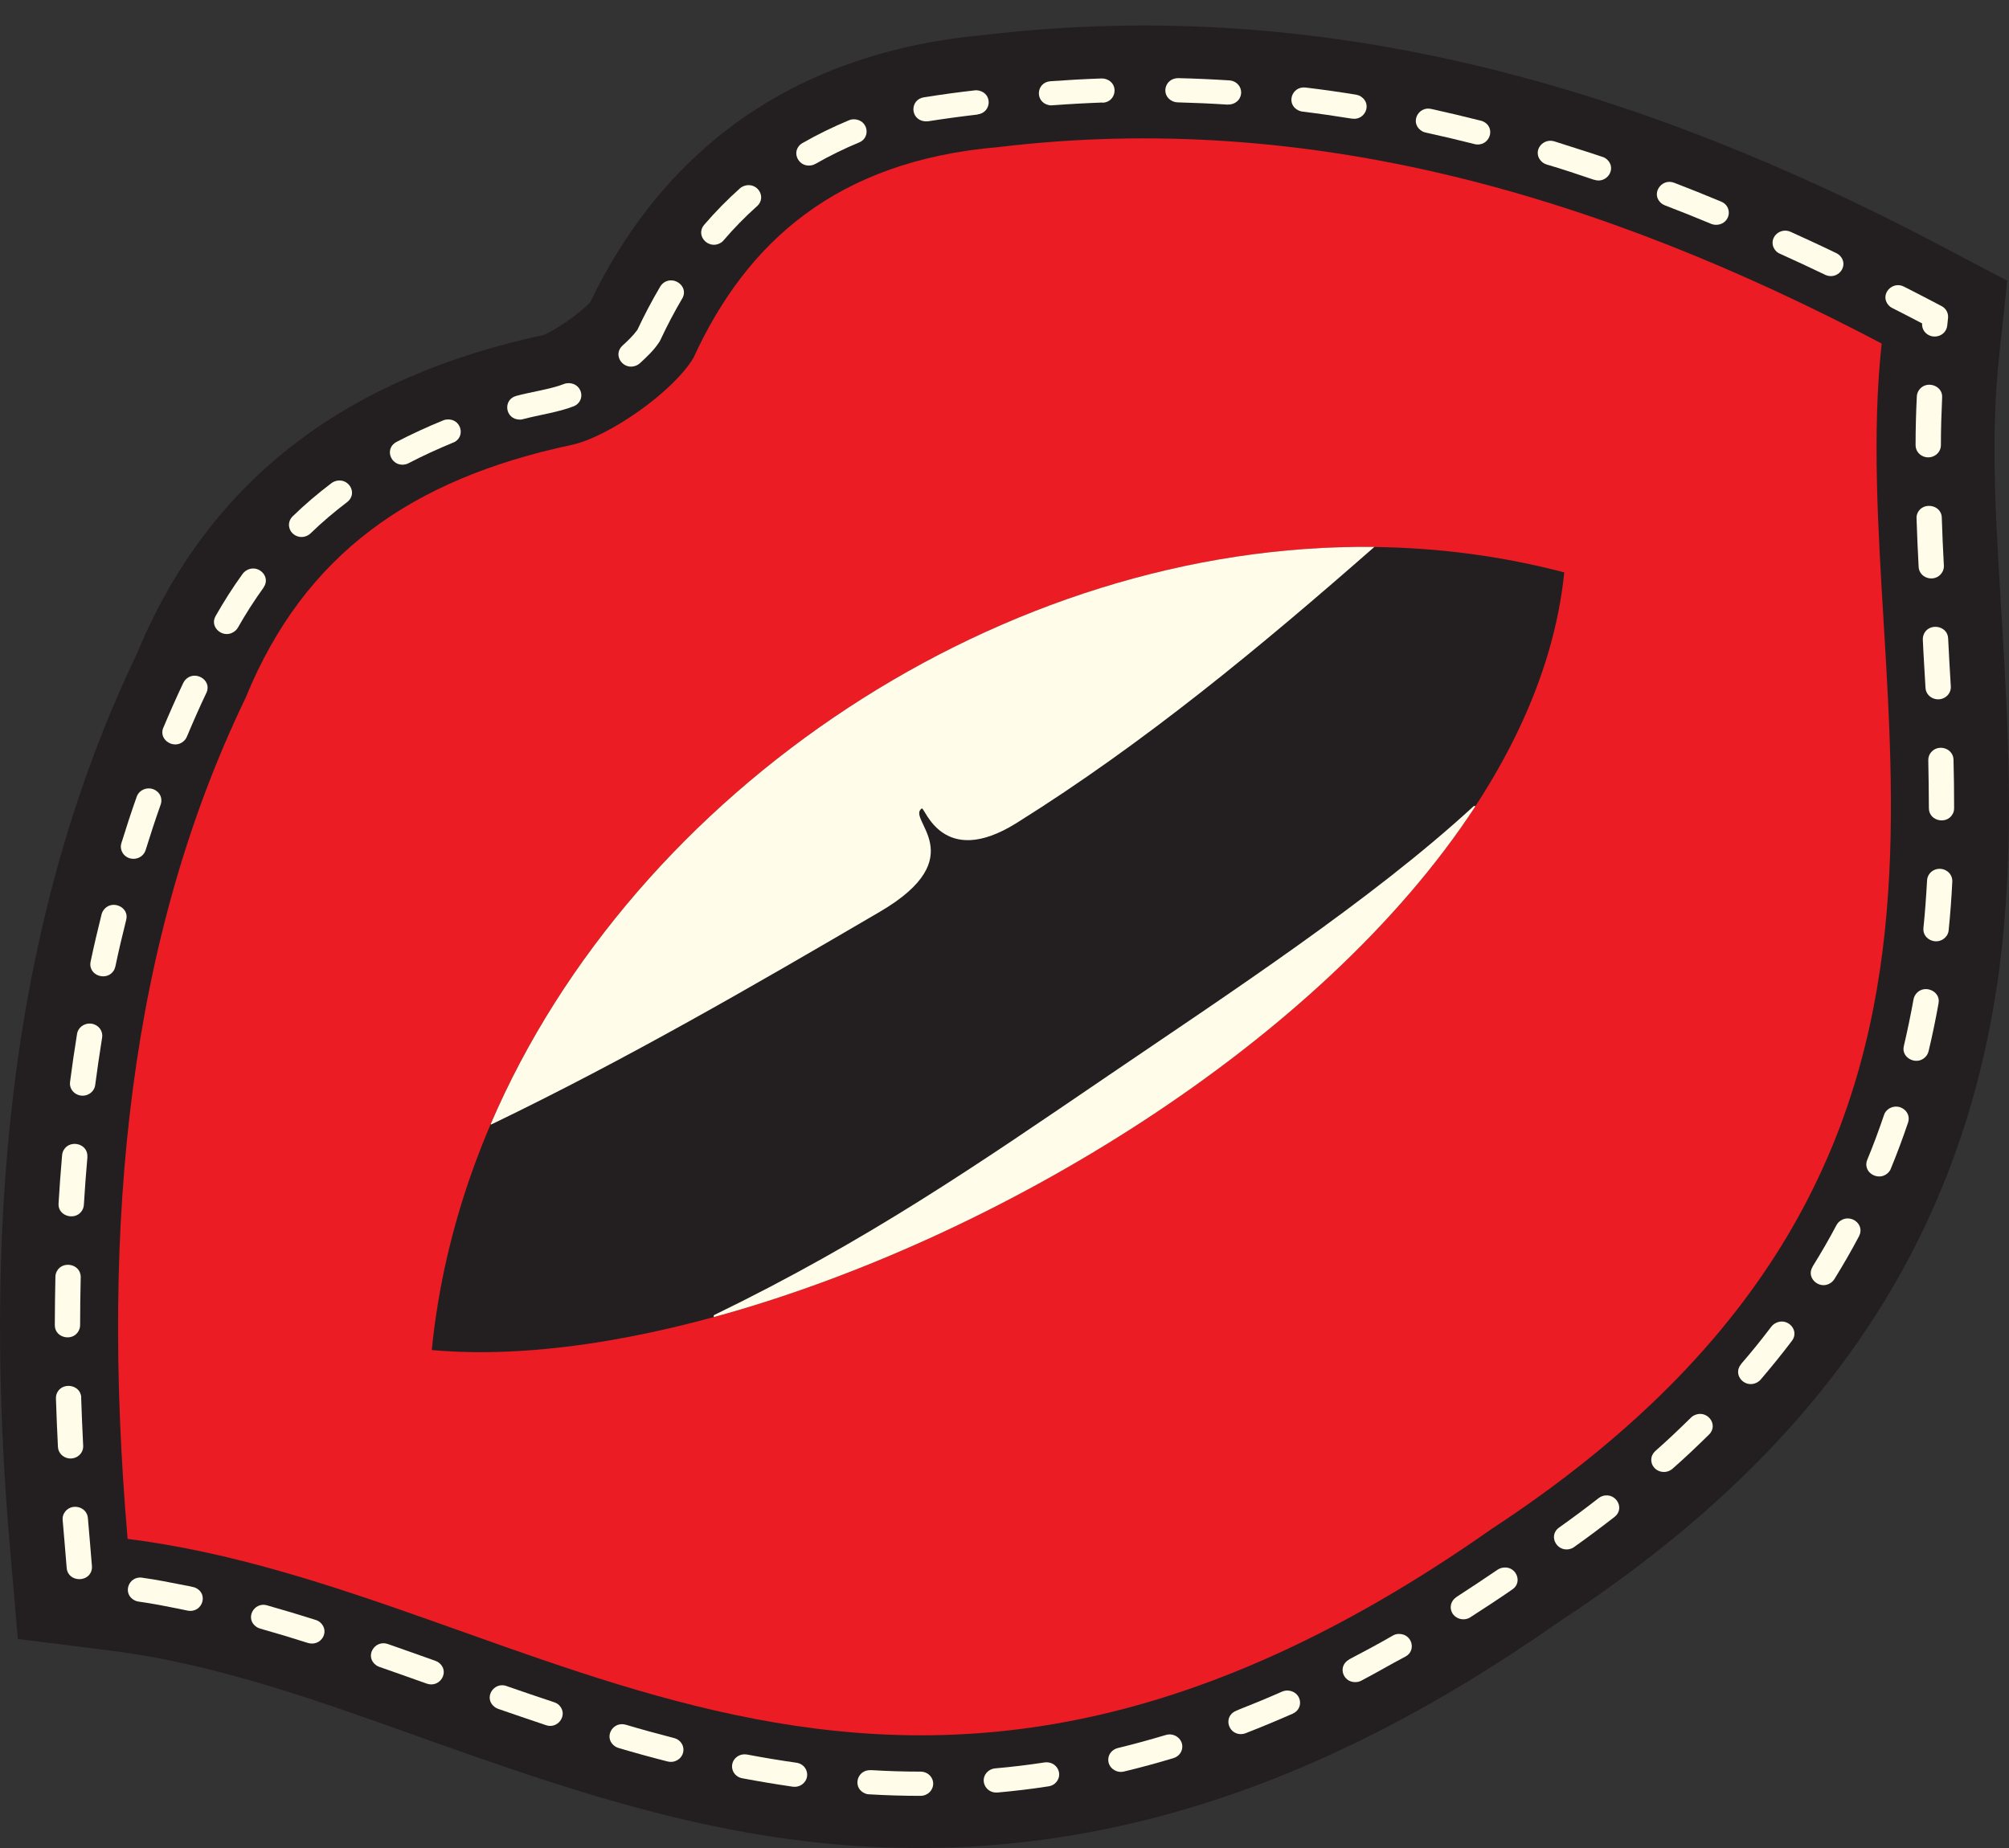 <svg width="50" height="46" viewBox="0 0 50 46" fill="none" xmlns="http://www.w3.org/2000/svg">
<rect x="0" y="0" width="50" height="46" fill="#333333" stroke="none"/>
<path fill-rule="evenodd" clip-rule="evenodd" d="M14.685 7.531C16.588 3.58 19.903 1.282 24.517 0.869C33.001 -0.14 40.859 2.202 48.247 6.088L49.957 6.988L49.756 8.845C49.52 11.013 49.695 13.305 49.825 15.479C49.985 18.153 50.117 20.808 49.834 23.48C49.046 30.914 45.185 36.179 38.812 40.362C32.696 44.65 26.206 46.963 18.602 45.618C15.919 45.143 13.386 44.283 10.837 43.377C8.669 42.606 6.459 41.785 4.192 41.325C3.728 41.232 3.263 41.153 2.795 41.093L0.444 40.797L0.249 38.533C-0.401 31.012 0.08 23.215 3.41 16.265C5.244 11.838 8.734 9.371 13.524 8.339C13.827 8.221 14.44 7.792 14.687 7.525L14.685 7.531Z" fill="#231F20"/>
<path fill-rule="evenodd" clip-rule="evenodd" d="M18.844 5.131C19.091 4.901 18.842 4.519 18.521 4.627C18.48 4.644 18.446 4.66 18.413 4.691C18.099 4.971 17.796 5.28 17.523 5.599C17.287 5.885 17.675 6.254 17.974 6.018C17.987 6.007 18 5.993 18.011 5.98C18.266 5.682 18.547 5.394 18.842 5.131H18.844Z" fill="#FFFCE9"/>
<path fill-rule="evenodd" clip-rule="evenodd" d="M21.38 3.547C21.685 3.423 21.605 2.967 21.241 2.969C21.198 2.971 21.168 2.977 21.128 2.994C20.726 3.162 20.347 3.346 19.97 3.562C19.648 3.756 19.884 4.223 20.245 4.102C20.265 4.094 20.28 4.088 20.297 4.078C20.65 3.877 21.003 3.702 21.38 3.547Z" fill="#FFFCE9"/>
<path fill-rule="evenodd" clip-rule="evenodd" d="M27.438 2.557C27.778 2.548 27.861 2.084 27.529 1.97C27.488 1.958 27.458 1.953 27.415 1.953C26.99 1.968 26.568 1.991 26.143 2.022C25.782 2.051 25.752 2.544 26.105 2.617C26.135 2.623 26.163 2.625 26.193 2.621C26.607 2.59 27.023 2.567 27.438 2.552V2.557Z" fill="#FFFCE9"/>
<path fill-rule="evenodd" clip-rule="evenodd" d="M30.554 2.602C30.667 2.608 30.779 2.557 30.84 2.465C30.968 2.268 30.836 2.016 30.595 2.001C30.173 1.974 29.749 1.955 29.324 1.945C28.984 1.945 28.88 2.374 29.179 2.517C29.22 2.536 29.264 2.546 29.309 2.548C29.725 2.559 30.14 2.577 30.554 2.604V2.602Z" fill="#FFFCE9"/>
<path fill-rule="evenodd" clip-rule="evenodd" d="M33.646 2.952C33.967 3.008 34.161 2.594 33.871 2.403C33.832 2.378 33.798 2.366 33.752 2.357C33.334 2.289 32.914 2.229 32.494 2.179C32.139 2.138 31.994 2.61 32.33 2.755C32.36 2.766 32.384 2.774 32.416 2.778C32.828 2.828 33.239 2.888 33.65 2.954L33.646 2.952Z" fill="#FFFCE9"/>
<path fill-rule="evenodd" clip-rule="evenodd" d="M36.695 3.587C37.072 3.674 37.252 3.17 36.901 3.019C36.886 3.013 36.87 3.006 36.855 3.004C36.446 2.901 36.035 2.803 35.621 2.712C35.285 2.633 35.067 3.087 35.407 3.274C35.433 3.286 35.454 3.292 35.48 3.299C35.887 3.388 36.29 3.483 36.693 3.585L36.695 3.587Z" fill="#FFFCE9"/>
<path fill-rule="evenodd" clip-rule="evenodd" d="M39.676 4.474C39.986 4.584 40.255 4.196 39.988 3.962C39.958 3.937 39.925 3.918 39.886 3.906C39.486 3.771 39.083 3.649 38.683 3.518C38.414 3.439 38.18 3.707 38.306 3.943C38.349 4.016 38.406 4.067 38.49 4.094C38.884 4.208 39.285 4.345 39.674 4.476L39.676 4.474Z" fill="#FFFCE9"/>
<path fill-rule="evenodd" clip-rule="evenodd" d="M42.587 5.572C42.656 5.601 42.73 5.603 42.803 5.584C43.083 5.502 43.106 5.13 42.838 5.019C42.45 4.857 42.061 4.701 41.669 4.55C41.34 4.422 41.065 4.851 41.363 5.072C41.385 5.087 41.407 5.099 41.433 5.11C41.82 5.259 42.206 5.412 42.587 5.572Z" fill="#FFFCE9"/>
<path fill-rule="evenodd" clip-rule="evenodd" d="M45.423 6.84C45.739 6.986 46.029 6.615 45.794 6.366C45.767 6.341 45.739 6.318 45.705 6.302C45.328 6.119 44.947 5.945 44.566 5.771C44.315 5.657 44.044 5.887 44.133 6.142C44.165 6.221 44.213 6.277 44.295 6.314C44.672 6.486 45.049 6.658 45.421 6.838L45.423 6.84Z" fill="#FFFCE9"/>
<path fill-rule="evenodd" clip-rule="evenodd" d="M47.838 8.051C47.831 8.117 47.851 8.188 47.889 8.244C48.058 8.476 48.429 8.389 48.463 8.105L48.483 7.914C48.494 7.8 48.44 7.68 48.32 7.618C48.011 7.454 47.699 7.295 47.387 7.135C47.093 6.982 46.772 7.334 47.002 7.597C47.03 7.626 47.054 7.647 47.093 7.666C47.342 7.792 47.589 7.92 47.835 8.049L47.838 8.051Z" fill="#FFFCE9"/>
<path fill-rule="evenodd" clip-rule="evenodd" d="M47.675 11.081C47.675 11.224 47.777 11.349 47.924 11.378C48.119 11.417 48.303 11.276 48.305 11.085C48.305 10.69 48.318 10.288 48.336 9.89C48.355 9.587 47.916 9.446 47.745 9.732C47.721 9.78 47.71 9.811 47.706 9.865C47.686 10.267 47.675 10.679 47.675 11.079V11.081Z" fill="#FFFCE9"/>
<path fill-rule="evenodd" clip-rule="evenodd" d="M47.751 14.111C47.768 14.427 48.221 14.518 48.359 14.203C48.374 14.161 48.381 14.126 48.379 14.082C48.357 13.682 48.34 13.282 48.327 12.882C48.316 12.534 47.783 12.476 47.703 12.835C47.699 12.857 47.697 12.876 47.699 12.901C47.712 13.303 47.729 13.707 47.751 14.109V14.111Z" fill="#FFFCE9"/>
<path fill-rule="evenodd" clip-rule="evenodd" d="M47.922 17.121C47.928 17.258 48.03 17.372 48.171 17.401C48.372 17.442 48.561 17.289 48.552 17.092C48.53 16.69 48.502 16.286 48.485 15.886C48.468 15.552 47.963 15.49 47.866 15.826C47.857 15.859 47.855 15.886 47.855 15.919C47.872 16.319 47.9 16.721 47.922 17.121Z" fill="#FFFCE9"/>
<path fill-rule="evenodd" clip-rule="evenodd" d="M48.006 20.12C48.006 20.458 48.511 20.547 48.623 20.203C48.63 20.174 48.634 20.151 48.634 20.12C48.634 19.716 48.63 19.312 48.619 18.907C48.61 18.63 48.249 18.508 48.063 18.723C48.015 18.777 47.989 18.852 47.991 18.922C48 19.322 48.004 19.72 48.006 20.12Z" fill="#FFFCE9"/>
<path fill-rule="evenodd" clip-rule="evenodd" d="M47.87 23.101C47.84 23.412 48.27 23.565 48.457 23.281C48.48 23.241 48.493 23.204 48.498 23.159C48.539 22.756 48.569 22.348 48.589 21.944C48.597 21.807 48.507 21.685 48.372 21.641C48.173 21.581 47.974 21.712 47.961 21.913C47.939 22.309 47.911 22.709 47.87 23.103V23.101Z" fill="#FFFCE9"/>
<path fill-rule="evenodd" clip-rule="evenodd" d="M47.383 26.037C47.303 26.348 47.747 26.558 47.955 26.267C47.976 26.234 47.987 26.207 47.998 26.17C48.093 25.772 48.175 25.374 48.247 24.972C48.307 24.651 47.842 24.473 47.66 24.777C47.643 24.808 47.632 24.837 47.625 24.87C47.554 25.262 47.474 25.65 47.383 26.037Z" fill="#FFFCE9"/>
<path fill-rule="evenodd" clip-rule="evenodd" d="M46.471 28.873C46.339 29.213 46.822 29.451 47.034 29.14C47.045 29.124 47.052 29.109 47.058 29.093C47.214 28.713 47.357 28.33 47.489 27.94C47.534 27.799 47.476 27.658 47.342 27.584C47.173 27.49 46.946 27.575 46.889 27.756C46.761 28.133 46.623 28.506 46.471 28.873Z" fill="#FFFCE9"/>
<path fill-rule="evenodd" clip-rule="evenodd" d="M45.111 31.534C44.93 31.824 45.324 32.148 45.599 31.905C45.62 31.884 45.638 31.866 45.653 31.841C45.869 31.493 46.079 31.13 46.27 30.767C46.426 30.454 46.019 30.181 45.763 30.419C45.739 30.444 45.724 30.465 45.707 30.494C45.523 30.844 45.319 31.194 45.109 31.532L45.111 31.534Z" fill="#FFFCE9"/>
<path fill-rule="evenodd" clip-rule="evenodd" d="M43.33 33.959C43.111 34.224 43.429 34.575 43.732 34.411C43.765 34.39 43.793 34.371 43.817 34.343C44.087 34.027 44.349 33.704 44.598 33.375C44.8 33.111 44.473 32.763 44.17 32.946C44.135 32.968 44.111 32.989 44.087 33.02C43.845 33.339 43.592 33.654 43.327 33.959H43.33Z" fill="#FFFCE9"/>
<path fill-rule="evenodd" clip-rule="evenodd" d="M41.197 36.119C41.145 36.169 41.108 36.229 41.099 36.299C41.065 36.581 41.404 36.749 41.625 36.56C41.937 36.287 42.24 35.997 42.537 35.706C42.786 35.456 42.472 35.062 42.149 35.238C42.126 35.253 42.104 35.267 42.084 35.288C41.796 35.57 41.5 35.854 41.197 36.119Z" fill="#FFFCE9"/>
<path fill-rule="evenodd" clip-rule="evenodd" d="M38.802 38.024C38.503 38.239 38.778 38.693 39.131 38.536C39.148 38.527 39.163 38.519 39.178 38.507C39.518 38.266 39.856 38.013 40.183 37.758C40.471 37.532 40.179 37.089 39.832 37.261C39.815 37.271 39.8 37.28 39.785 37.292C39.464 37.543 39.133 37.789 38.802 38.024Z" fill="#FFFCE9"/>
<path fill-rule="evenodd" clip-rule="evenodd" d="M36.245 39.756C36.11 39.846 36.067 40.007 36.141 40.146C36.227 40.303 36.442 40.357 36.595 40.256C36.944 40.03 37.297 39.802 37.639 39.564C37.916 39.381 37.723 38.94 37.368 39.029C37.331 39.039 37.306 39.052 37.273 39.072C36.933 39.304 36.591 39.53 36.245 39.754V39.756Z" fill="#FFFCE9"/>
<path fill-rule="evenodd" clip-rule="evenodd" d="M33.579 41.307C33.263 41.481 33.438 41.935 33.802 41.864C33.832 41.856 33.852 41.85 33.88 41.835C34.252 41.64 34.616 41.425 34.984 41.232C35.261 41.079 35.14 40.652 34.796 40.672C34.744 40.676 34.705 40.689 34.662 40.714C34.307 40.919 33.943 41.114 33.579 41.304V41.307Z" fill="#FFFCE9"/>
<path fill-rule="evenodd" clip-rule="evenodd" d="M30.768 42.584C30.413 42.727 30.58 43.23 30.95 43.158C30.968 43.154 30.987 43.149 31.005 43.141C31.399 42.988 31.786 42.826 32.174 42.656C32.468 42.523 32.392 42.099 32.048 42.08C31.998 42.08 31.955 42.088 31.91 42.107C31.533 42.273 31.152 42.43 30.768 42.581V42.584Z" fill="#FFFCE9"/>
<path fill-rule="evenodd" clip-rule="evenodd" d="M27.819 43.512C27.518 43.593 27.499 43.98 27.791 44.088C27.852 44.109 27.91 44.111 27.975 44.096C28.389 43.997 28.798 43.885 29.205 43.763C29.316 43.728 29.4 43.641 29.42 43.529C29.463 43.307 29.24 43.118 29.015 43.187C28.618 43.305 28.222 43.415 27.819 43.512Z" fill="#FFFCE9"/>
<path fill-rule="evenodd" clip-rule="evenodd" d="M24.768 44.018C24.706 44.022 24.636 44.051 24.589 44.092C24.361 44.289 24.524 44.644 24.827 44.619C25.251 44.581 25.676 44.53 26.096 44.465C26.161 44.455 26.204 44.434 26.254 44.395C26.488 44.19 26.31 43.827 25.996 43.87C25.587 43.933 25.178 43.982 24.766 44.018H24.768Z" fill="#FFFCE9"/>
<path fill-rule="evenodd" clip-rule="evenodd" d="M21.672 44.063C21.319 44.043 21.202 44.521 21.544 44.648C21.574 44.658 21.602 44.664 21.633 44.664C22.059 44.689 22.484 44.702 22.91 44.702C23.023 44.702 23.131 44.642 23.185 44.546C23.302 44.343 23.151 44.099 22.91 44.099C22.495 44.099 22.085 44.086 21.672 44.061V44.063Z" fill="#FFFCE9"/>
<path fill-rule="evenodd" clip-rule="evenodd" d="M18.595 43.674C18.353 43.63 18.156 43.848 18.238 44.072C18.273 44.169 18.366 44.246 18.472 44.264C18.892 44.343 19.305 44.412 19.73 44.474C19.803 44.482 19.86 44.474 19.925 44.441C20.191 44.296 20.117 43.92 19.821 43.877C19.409 43.819 19.005 43.751 18.595 43.674Z" fill="#FFFCE9"/>
<path fill-rule="evenodd" clip-rule="evenodd" d="M15.577 42.932C15.235 42.832 15.001 43.278 15.321 43.479C15.345 43.491 15.367 43.502 15.393 43.51C15.797 43.63 16.205 43.742 16.614 43.846C16.729 43.873 16.828 43.846 16.915 43.771C17.088 43.605 17.014 43.326 16.776 43.263C16.376 43.16 15.973 43.05 15.577 42.932Z" fill="#FFFCE9"/>
<path fill-rule="evenodd" clip-rule="evenodd" d="M12.61 41.968C12.281 41.852 12.021 42.276 12.316 42.494C12.342 42.511 12.366 42.525 12.396 42.536C12.792 42.672 13.188 42.809 13.587 42.942C13.888 43.05 14.152 42.677 13.912 42.442C13.877 42.409 13.84 42.389 13.793 42.372C13.396 42.241 13.004 42.107 12.61 41.97V41.968Z" fill="#FFFCE9"/>
<path fill-rule="evenodd" clip-rule="evenodd" d="M9.654 40.923C9.325 40.807 9.065 41.232 9.36 41.45C9.386 41.468 9.41 41.481 9.44 41.491C9.834 41.628 10.226 41.769 10.62 41.908C10.954 42.026 11.209 41.599 10.917 41.383C10.891 41.367 10.867 41.352 10.839 41.342C10.445 41.203 10.051 41.06 9.654 40.923Z" fill="#FFFCE9"/>
<path fill-rule="evenodd" clip-rule="evenodd" d="M6.651 39.96C6.318 39.862 6.082 40.297 6.389 40.501C6.415 40.517 6.444 40.528 6.472 40.538C6.87 40.65 7.269 40.77 7.663 40.896C7.99 40.992 8.221 40.61 7.97 40.385C7.938 40.358 7.901 40.337 7.86 40.324C7.459 40.196 7.054 40.076 6.647 39.96H6.651Z" fill="#FFFCE9"/>
<path fill-rule="evenodd" clip-rule="evenodd" d="M3.547 39.271C3.191 39.219 3.033 39.684 3.36 39.841C3.391 39.854 3.412 39.86 3.445 39.866C3.785 39.912 4.131 39.982 4.467 40.049C4.53 40.063 4.601 40.078 4.664 40.09C5.036 40.167 5.212 39.659 4.844 39.514C4.766 39.491 4.683 39.477 4.603 39.462C4.257 39.394 3.895 39.321 3.544 39.273L3.547 39.271Z" fill="#FFFCE9"/>
<path fill-rule="evenodd" clip-rule="evenodd" d="M2.187 37.785C2.161 37.491 1.76 37.402 1.602 37.655C1.569 37.709 1.554 37.769 1.559 37.829C1.595 38.229 1.626 38.633 1.66 39.033C1.693 39.392 2.243 39.406 2.288 39.039C2.288 39.02 2.29 39.002 2.288 38.983C2.254 38.583 2.223 38.183 2.187 37.783V37.785Z" fill="#FFFCE9"/>
<path fill-rule="evenodd" clip-rule="evenodd" d="M2.022 34.788C2.011 34.446 1.5 34.384 1.403 34.718C1.394 34.749 1.392 34.774 1.392 34.807C1.405 35.211 1.422 35.613 1.442 36.017C1.448 36.158 1.559 36.278 1.706 36.301C1.903 36.33 2.08 36.181 2.07 35.988C2.05 35.588 2.033 35.188 2.02 34.788H2.022Z" fill="#FFFCE9"/>
<path fill-rule="evenodd" clip-rule="evenodd" d="M2.009 31.789C2.009 31.433 1.489 31.364 1.39 31.706C1.383 31.729 1.379 31.752 1.379 31.777C1.37 32.181 1.366 32.585 1.364 32.989C1.364 33.325 1.868 33.416 1.981 33.072C1.99 33.043 1.992 33.02 1.994 32.989C1.994 32.589 2 32.189 2.009 31.789Z" fill="#FFFCE9"/>
<path fill-rule="evenodd" clip-rule="evenodd" d="M2.174 28.798C2.198 28.44 1.68 28.345 1.561 28.68C1.554 28.703 1.548 28.726 1.546 28.749C1.511 29.151 1.481 29.555 1.457 29.959C1.435 30.297 1.936 30.409 2.068 30.081C2.078 30.052 2.085 30.025 2.087 29.994C2.111 29.596 2.141 29.196 2.176 28.798H2.174Z" fill="#FFFCE9"/>
<path fill-rule="evenodd" clip-rule="evenodd" d="M2.542 25.826C2.563 25.691 2.49 25.561 2.36 25.505C2.172 25.422 1.951 25.538 1.918 25.733C1.853 26.133 1.795 26.533 1.743 26.935C1.728 27.055 1.788 27.173 1.899 27.233C2.094 27.341 2.34 27.223 2.369 27.01C2.421 26.614 2.479 26.218 2.542 25.824V25.826Z" fill="#FFFCE9"/>
<path fill-rule="evenodd" clip-rule="evenodd" d="M3.142 22.893C3.224 22.57 2.761 22.371 2.566 22.67C2.548 22.699 2.538 22.723 2.529 22.755C2.431 23.148 2.338 23.544 2.254 23.942C2.187 24.301 2.698 24.446 2.849 24.125C2.858 24.104 2.864 24.083 2.871 24.06C2.953 23.669 3.044 23.281 3.142 22.893Z" fill="#FFFCE9"/>
<path fill-rule="evenodd" clip-rule="evenodd" d="M4.001 20.023C4.044 19.884 3.997 19.749 3.869 19.671C3.696 19.567 3.468 19.648 3.403 19.83C3.267 20.213 3.141 20.601 3.02 20.991C2.979 21.121 3.04 21.268 3.163 21.337C3.343 21.434 3.564 21.349 3.624 21.161C3.743 20.779 3.867 20.398 4.001 20.021V20.023Z" fill="#FFFCE9"/>
<path fill-rule="evenodd" clip-rule="evenodd" d="M5.138 17.245C5.285 16.924 4.841 16.663 4.607 16.928C4.588 16.953 4.577 16.97 4.562 16.997C4.387 17.366 4.222 17.741 4.064 18.116C3.93 18.431 4.378 18.694 4.61 18.408C4.625 18.387 4.638 18.367 4.649 18.342C4.804 17.973 4.965 17.606 5.138 17.243V17.245Z" fill="#FFFCE9"/>
<path fill-rule="evenodd" clip-rule="evenodd" d="M6.56 14.623C6.76 14.339 6.394 14.008 6.108 14.215C6.082 14.236 6.06 14.255 6.041 14.281C5.794 14.621 5.571 14.974 5.365 15.336C5.198 15.627 5.586 15.935 5.859 15.699C5.883 15.676 5.902 15.654 5.92 15.625C6.114 15.28 6.329 14.947 6.56 14.626V14.623Z" fill="#FFFCE9"/>
<path fill-rule="evenodd" clip-rule="evenodd" d="M8.641 12.497C8.936 12.265 8.639 11.828 8.295 11.998C8.28 12.006 8.265 12.014 8.249 12.027C7.912 12.281 7.585 12.559 7.282 12.854C7.176 12.959 7.163 13.108 7.243 13.231C7.36 13.392 7.583 13.413 7.73 13.276C8.011 13.001 8.325 12.738 8.641 12.497Z" fill="#FFFCE9"/>
<path fill-rule="evenodd" clip-rule="evenodd" d="M11.277 11.019C11.606 10.886 11.48 10.399 11.11 10.443C11.08 10.447 11.056 10.453 11.03 10.464C10.633 10.627 10.248 10.802 9.867 11.001C9.529 11.187 9.763 11.674 10.133 11.546L10.17 11.529C10.532 11.34 10.898 11.175 11.277 11.017V11.019Z" fill="#FFFCE9"/>
<path fill-rule="evenodd" clip-rule="evenodd" d="M14.271 10.117C14.585 9.991 14.505 9.554 14.165 9.537C14.12 9.537 14.078 9.541 14.037 9.558C13.721 9.684 13.208 9.757 12.851 9.854C12.506 9.945 12.567 10.447 12.944 10.445C12.97 10.445 12.996 10.441 13.022 10.432C13.403 10.331 13.92 10.256 14.271 10.115V10.117Z" fill="#FFFCE9"/>
<path fill-rule="evenodd" clip-rule="evenodd" d="M16.391 8.538C16.391 8.538 16.406 8.52 16.41 8.511C16.421 8.495 16.43 8.476 16.439 8.457C16.603 8.107 16.783 7.763 16.98 7.429C17.164 7.11 16.711 6.812 16.465 7.087C16.452 7.104 16.443 7.114 16.432 7.133C16.224 7.485 16.036 7.844 15.863 8.211C15.761 8.352 15.622 8.486 15.492 8.603C15.232 8.843 15.521 9.239 15.843 9.096C15.876 9.079 15.895 9.067 15.923 9.044C16.079 8.901 16.272 8.721 16.391 8.538Z" fill="#FFFCE9"/>
<path fill-rule="evenodd" clip-rule="evenodd" d="M3.176 38.306C2.492 30.369 3.23 23.347 6.112 17.372C7.572 13.792 10.25 11.921 14.223 11.075C15.133 10.884 16.744 9.765 17.257 8.911C18.578 6.028 20.817 4.007 24.833 3.663C32.583 2.729 39.832 4.87 46.831 8.551C45.856 17.507 51.252 28.805 37.113 38.065C21.869 48.775 13.463 39.597 3.176 38.306Z" fill="#EB1C24"/>
<path fill-rule="evenodd" clip-rule="evenodd" d="M10.746 33.605C20.154 34.461 37.866 24.825 38.931 14.248C26.39 10.951 12 20.986 10.746 33.605Z" fill="#231F20"/>
<path fill-rule="evenodd" clip-rule="evenodd" d="M12.247 27.98C15.59 26.369 18.758 24.533 21.897 22.696C24.24 21.326 22.543 20.39 22.941 20.124C23.015 20.076 23.448 21.643 25.299 20.487C28.497 18.487 31.388 16.085 34.205 13.614C24.991 13.504 15.787 19.639 12.212 27.982C12.229 27.992 12.24 27.992 12.244 27.977L12.247 27.98Z" fill="#FFFCE9"/>
<path fill-rule="evenodd" clip-rule="evenodd" d="M17.777 32.732C21.585 30.883 24.294 29.012 27.583 26.773C30.548 24.755 34.144 22.402 36.682 20.062L36.721 20.068C32.88 25.948 24.809 30.858 17.768 32.784C17.759 32.751 17.762 32.734 17.777 32.734V32.732Z" fill="#FFFCE9"/>
<path fill-rule="evenodd" clip-rule="evenodd" d="M24.331 2.847C24.669 2.809 24.712 2.341 24.37 2.256C24.329 2.248 24.296 2.244 24.255 2.25C23.833 2.297 23.413 2.356 22.995 2.422C22.638 2.48 22.649 2.975 23.008 3.019C23.038 3.021 23.067 3.021 23.097 3.019C23.506 2.955 23.917 2.899 24.331 2.851V2.847Z" fill="#FFFCE9"/>
</svg>
